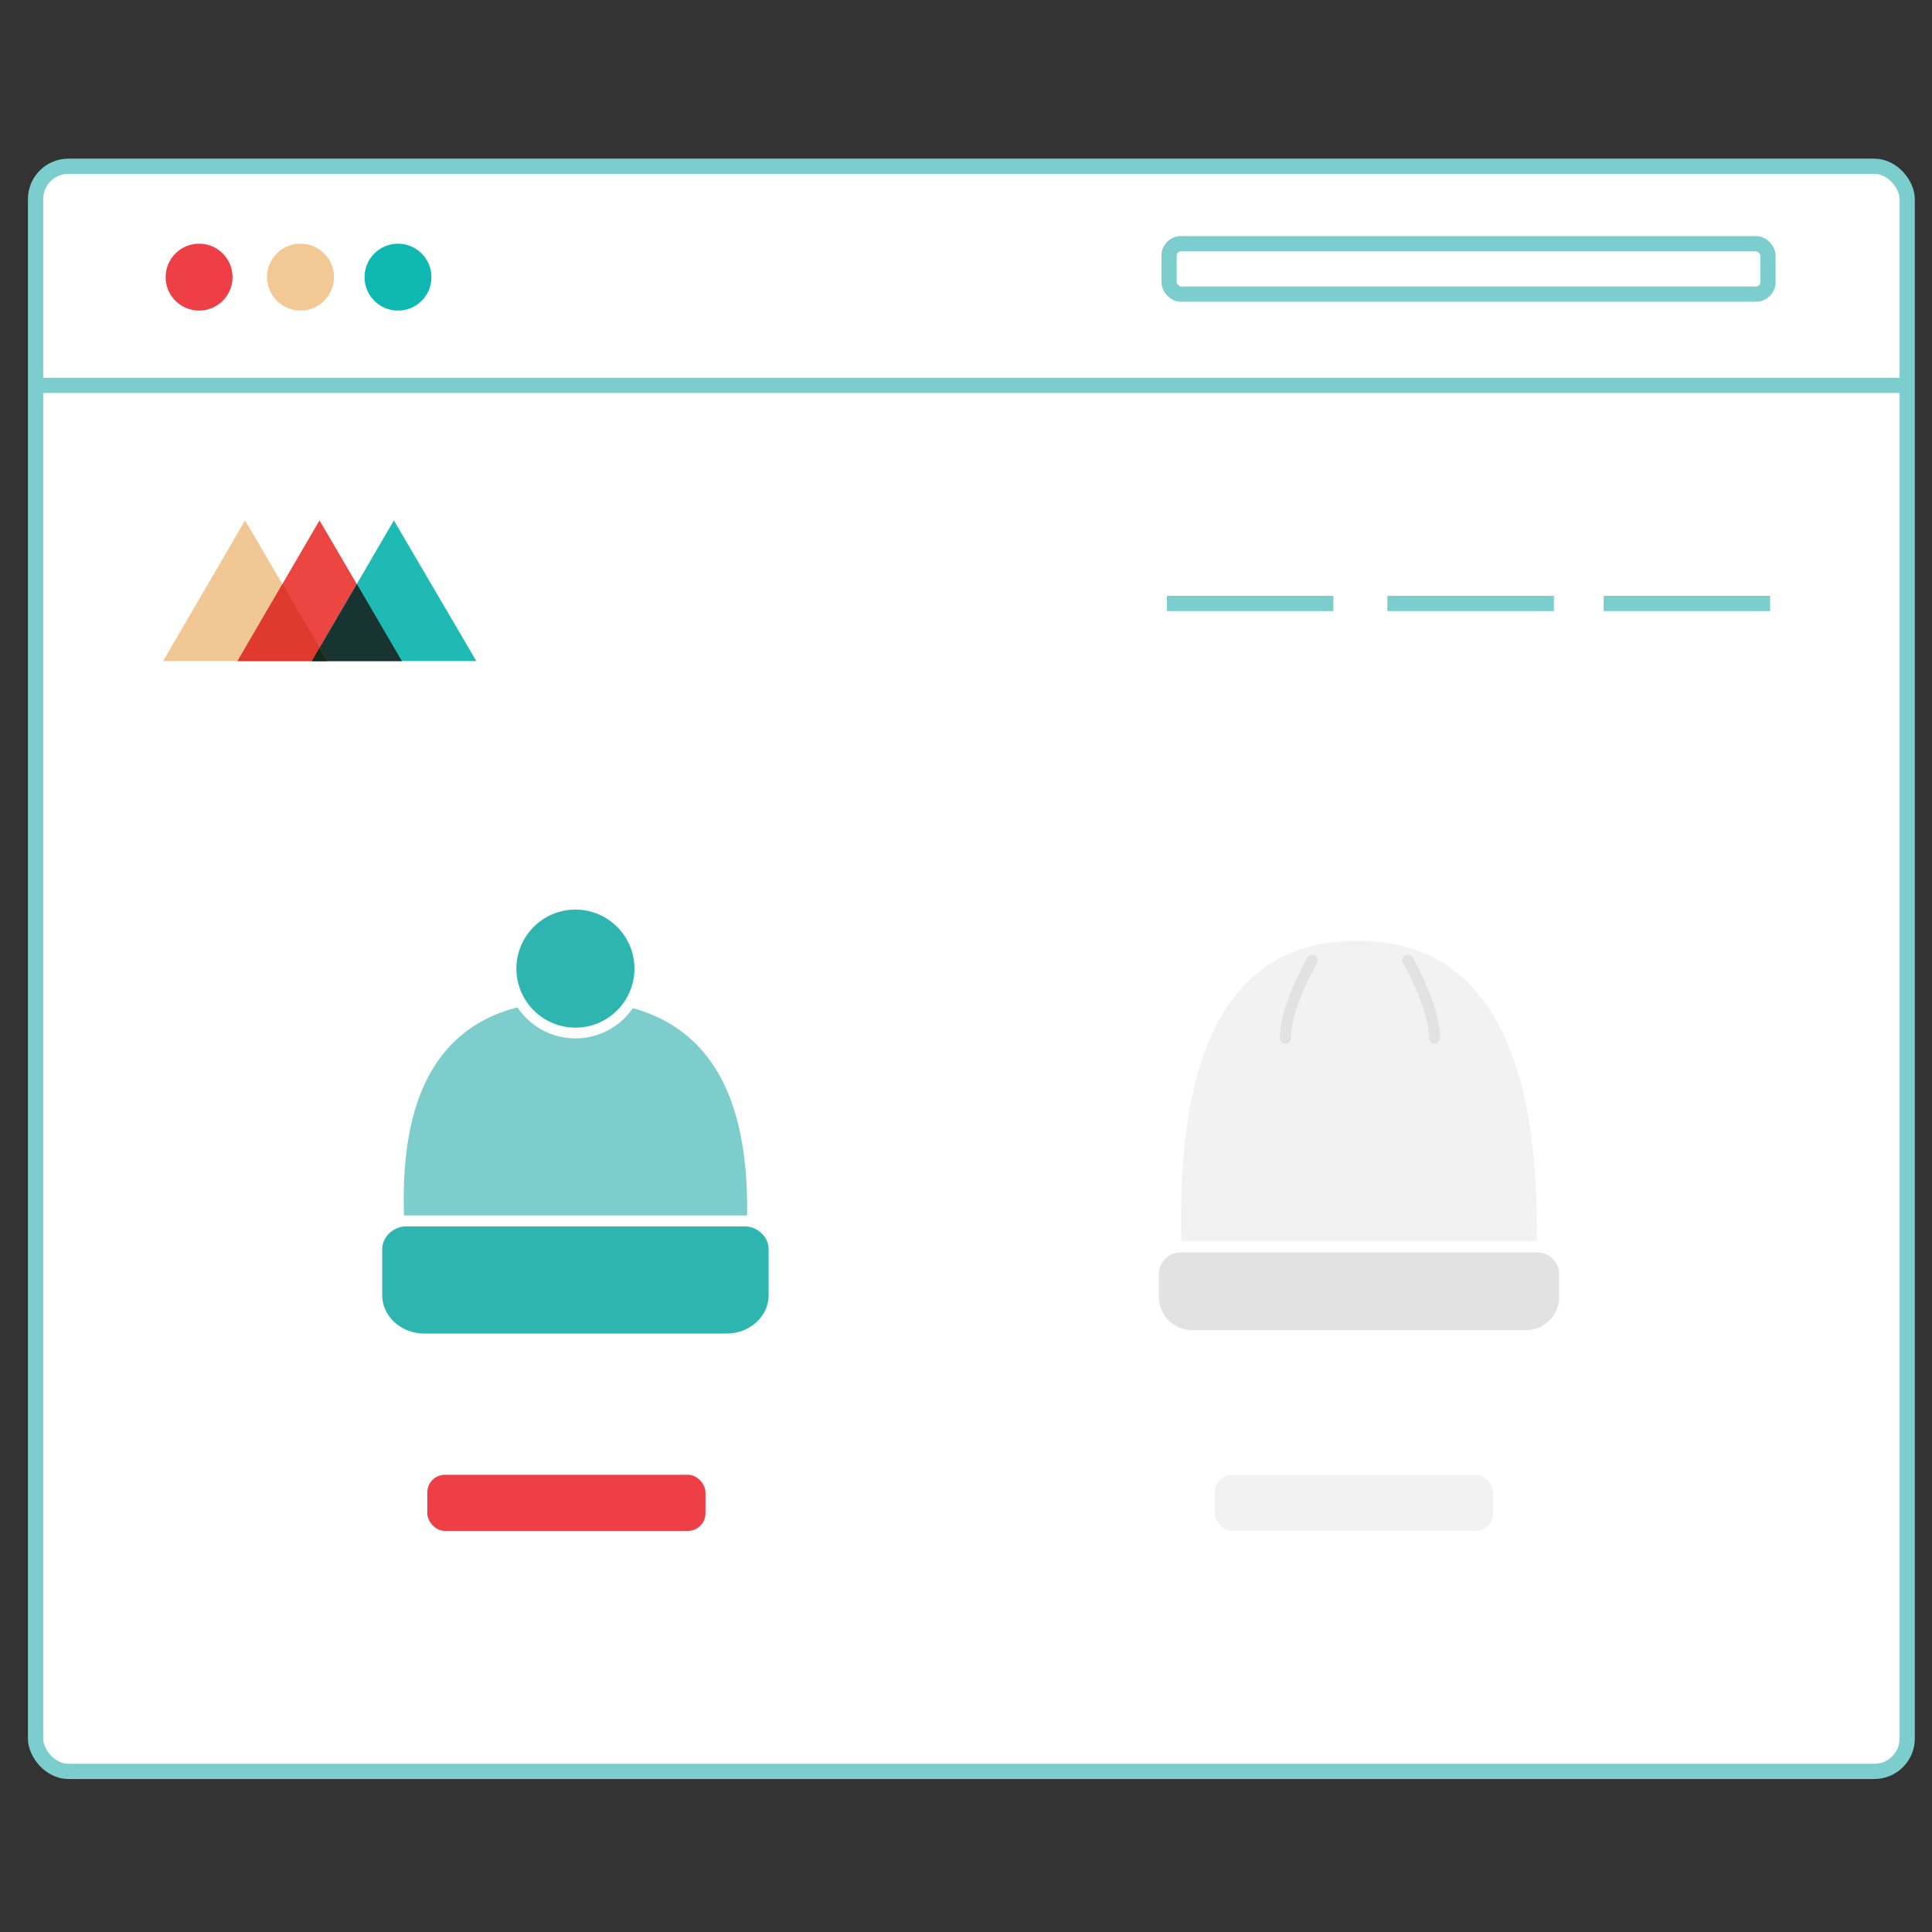 <?xml version="1.0" encoding="UTF-8"?>
<svg width="180px" height="180px" viewBox="0 0 180 180" version="1.1" xmlns="http://www.w3.org/2000/svg" xmlns:xlink="http://www.w3.org/1999/xlink">
    <rect x="0" y="0" width="180" height="180" fill="#333333" stroke="none"/>
    <title>choisissez-un-bonnet</title>
    <defs>
        <rect id="path-1" x="0" y="0" width="180" height="180"></rect>
    </defs>
    <g id="Page-1" stroke="none" stroke-width="1" fill="none" fill-rule="evenodd">
        <g id="pf-landing-custom-beanies-fre" transform="translate(-246, -2004)">
            <g id="Group-15" transform="translate(160, 1918)">
                <g id="Group-4" transform="translate(86, 86)">
                    <mask id="mask-2" fill="white">
                        <use xlink:href="#path-1"></use>
                    </mask>
                    <g id="Rectangle"></g>
                    <g id="picking-a-hat-on-printful-page" mask="url(#mask-2)">
                        <g transform="translate(3, 15)">
                            <rect id="Rectangle" stroke="#7CCDCD" stroke-width="1.42" fill="#FFFFFF" fill-rule="nonzero" x="0.312" y="0.49" width="174.376" height="149.547" rx="3.06"></rect>
                            <circle id="Oval" stroke="none" fill="#EE3F47" fill-rule="nonzero" cx="15.549" cy="10.82" r="3.117"></circle>
                            <circle id="Oval-2" stroke="none" fill="#0FB9B2" fill-rule="nonzero" cx="34.08" cy="10.82" r="3.117"></circle>
                            <circle id="Oval-3" stroke="none" fill="#F2C994" fill-rule="nonzero" cx="24.999" cy="10.82" r="3.117"></circle>
                            <rect id="Rectangle" stroke="#7CCDCD" stroke-width="1.42" fill="none" x="105.918" y="7.704" width="55.799" height="4.7" rx="1.115"></rect>
                            <line x1="0.142" y1="20.902" x2="174.518" y2="20.902" id="Path" stroke="#7CCDCD" stroke-width="1.42" fill="none"></line>
                            <line x1="146.409" y1="41.223" x2="161.916" y2="41.223" id="Path" stroke="#7CCDCD" stroke-width="1.42" fill="none"></line>
                            <line x1="126.259" y1="41.223" x2="141.773" y2="41.223" id="Path" stroke="#7CCDCD" stroke-width="1.42" fill="none"></line>
                            <line x1="105.712" y1="41.223" x2="121.225" y2="41.223" id="Path" stroke="#7CCDCD" stroke-width="1.42" fill="none"></line>
                            <polygon id="Path" stroke="none" fill="#F1C893" fill-rule="nonzero" points="12.198 46.59 19.83 33.484 27.512 46.59"></polygon>
                            <polygon id="Path-2" stroke="none" fill="#EB4641" fill-rule="nonzero" points="19.127 46.59 26.767 33.484 34.442 46.59"></polygon>
                            <polygon id="Path-3" stroke="none" fill="#1EBAB3" fill-rule="nonzero" points="26.057 46.59 33.697 33.484 41.379 46.59"></polygon>
                            <polygon id="Path-4" stroke="none" fill="#173430" fill-rule="nonzero" points="26.057 46.59 34.442 46.59 30.253 39.412"></polygon>
                            <polygon id="Path-5" stroke="none" fill="#DF3A2E" fill-rule="nonzero" points="19.127 46.59 27.512 46.59 23.323 39.412"></polygon>
                            <polygon id="Path-6" stroke="none" fill="#15291B" fill-rule="nonzero" points="26.057 46.59 27.512 46.59 26.767 45.348"></polygon>
                            <g id="Group-2" stroke="none" stroke-width="1" fill="none" fill-rule="evenodd" transform="translate(23, 63)">
                                <g id="Group">
                                    <rect id="Rectangle" x="0" y="0" width="54.06" height="54.06"></rect>
                                </g>
                                <g id="hq-pickups">
                                    <polygon id="Path" points="0 0 54.06 0 54.06 54.06 0 54.06"></polygon>
                                    <g id="Group-19" transform="translate(9.611, 6.243)" stroke="#FFFFFF">
                                        <path d="M33.652,29.5 C34.432,29.5 35.137,29.792 35.649,30.259 C36.177,30.742 36.5,31.41 36.5,32.143 L36.5,32.143 L36.5,36.429 C36.5,37.556 36.002,38.58 35.189,39.322 C34.394,40.047 33.298,40.5 32.087,40.5 L32.087,40.5 L3.913,40.5 C2.702,40.5 1.606,40.047 0.811,39.322 C-0.002,38.58 -0.5,37.555 -0.5,36.429 L-0.5,36.429 L-0.5,32.143 C-0.5,31.41 -0.177,30.742 0.351,30.259 C0.863,29.792 1.568,29.5 2.348,29.5 L2.348,29.5 Z" id="Stroke-1" fill="#2EB5B0"></path>
                                        <path d="M17.827,8.5 C23.506,8.5 27.72,10.247 30.5,13.686 C33.318,17.172 34.666,22.435 34.484,29.5 L34.484,29.5 L1.547,29.5 C1.235,22.437 2.488,17.176 5.242,13.69 C7.96,10.249 12.144,8.5 17.827,8.5 L17.827,8.5 Z" id="Path-3" fill="#7DCDCD"></path>
                                        <path d="M18,0 C14.691,0 12,2.691 12,6 C12,9.309 14.691,12 18,12 C21.309,12 24,9.309 24,6 C24,2.691 21.309,0 18,0 Z" id="Stroke-3" fill="#2EB5B0"></path>
                                    </g>
                                </g>
                            </g>
                            <g id="Group-2-Copy-2" stroke="none" stroke-width="1" fill="none" fill-rule="evenodd" transform="translate(95, 61)">
                                <g id="Group">
                                    <rect id="Rectangle" x="0" y="0" width="56.026" height="56.026"></rect>
                                </g>
                                <g id="hq-pickups">
                                    <polygon id="Path" points="0 0 56.026 0 56.026 56.026 0 56.026"></polygon>
                                    <g id="Group-19" transform="translate(9.96, 11.651)">
                                        <path d="M2.073,29.018 L35.236,29.018 C36.381,29.018 37.309,29.946 37.309,31.091 L37.309,33.164 C37.309,34.881 35.917,36.273 34.2,36.273 L3.109,36.273 C1.392,36.273 6.5437374e-16,34.881 0,33.164 L0,31.091 C-1.40189687e-16,29.946 0.928,29.018 2.073,29.018 Z" id="Rectangle" fill="#E2E2E2"></path>
                                        <path d="M18.475,-0.518 C24.372,-0.518 28.761,1.903 31.651,6.729 C34.53,11.538 35.909,18.79 35.741,28.5 L35.741,28.5 L1.597,28.5 C1.298,18.792 2.578,11.542 5.392,6.734 C8.217,1.905 12.575,-0.518 18.475,-0.518 Z" id="Path-3" stroke="#FFFFFF" stroke-width="1.036" fill="#F2F2F2"></path>
                                        <path d="M23.203,1.821 C24.862,4.854 25.691,7.272 25.691,9.076" id="Path-2" stroke="#E2E2E2" stroke-width="1.036" stroke-linecap="round"></path>
                                        <path d="M11.803,1.821 C13.462,4.854 14.291,7.272 14.291,9.076" id="Path-2-Copy" stroke="#E2E2E2" stroke-width="1.036" stroke-linecap="round" transform="translate(13.047, 5.449) scale(-1, 1) translate(-13.047, -5.449) "></path>
                                    </g>
                                </g>
                            </g>
                            <rect id="Rectangle" stroke="none" fill="#EE3F47" fill-rule="nonzero" x="36.813" y="122.404" width="25.915" height="5.226" rx="1.633"></rect>
                            <rect id="Rectangle" stroke="none" fill="#F2F2F2" fill-rule="nonzero" x="110.192" y="122.404" width="25.915" height="5.226" rx="1.612"></rect>
                        </g>
                    </g>
                </g>
            </g>
        </g>
    </g>
</svg>